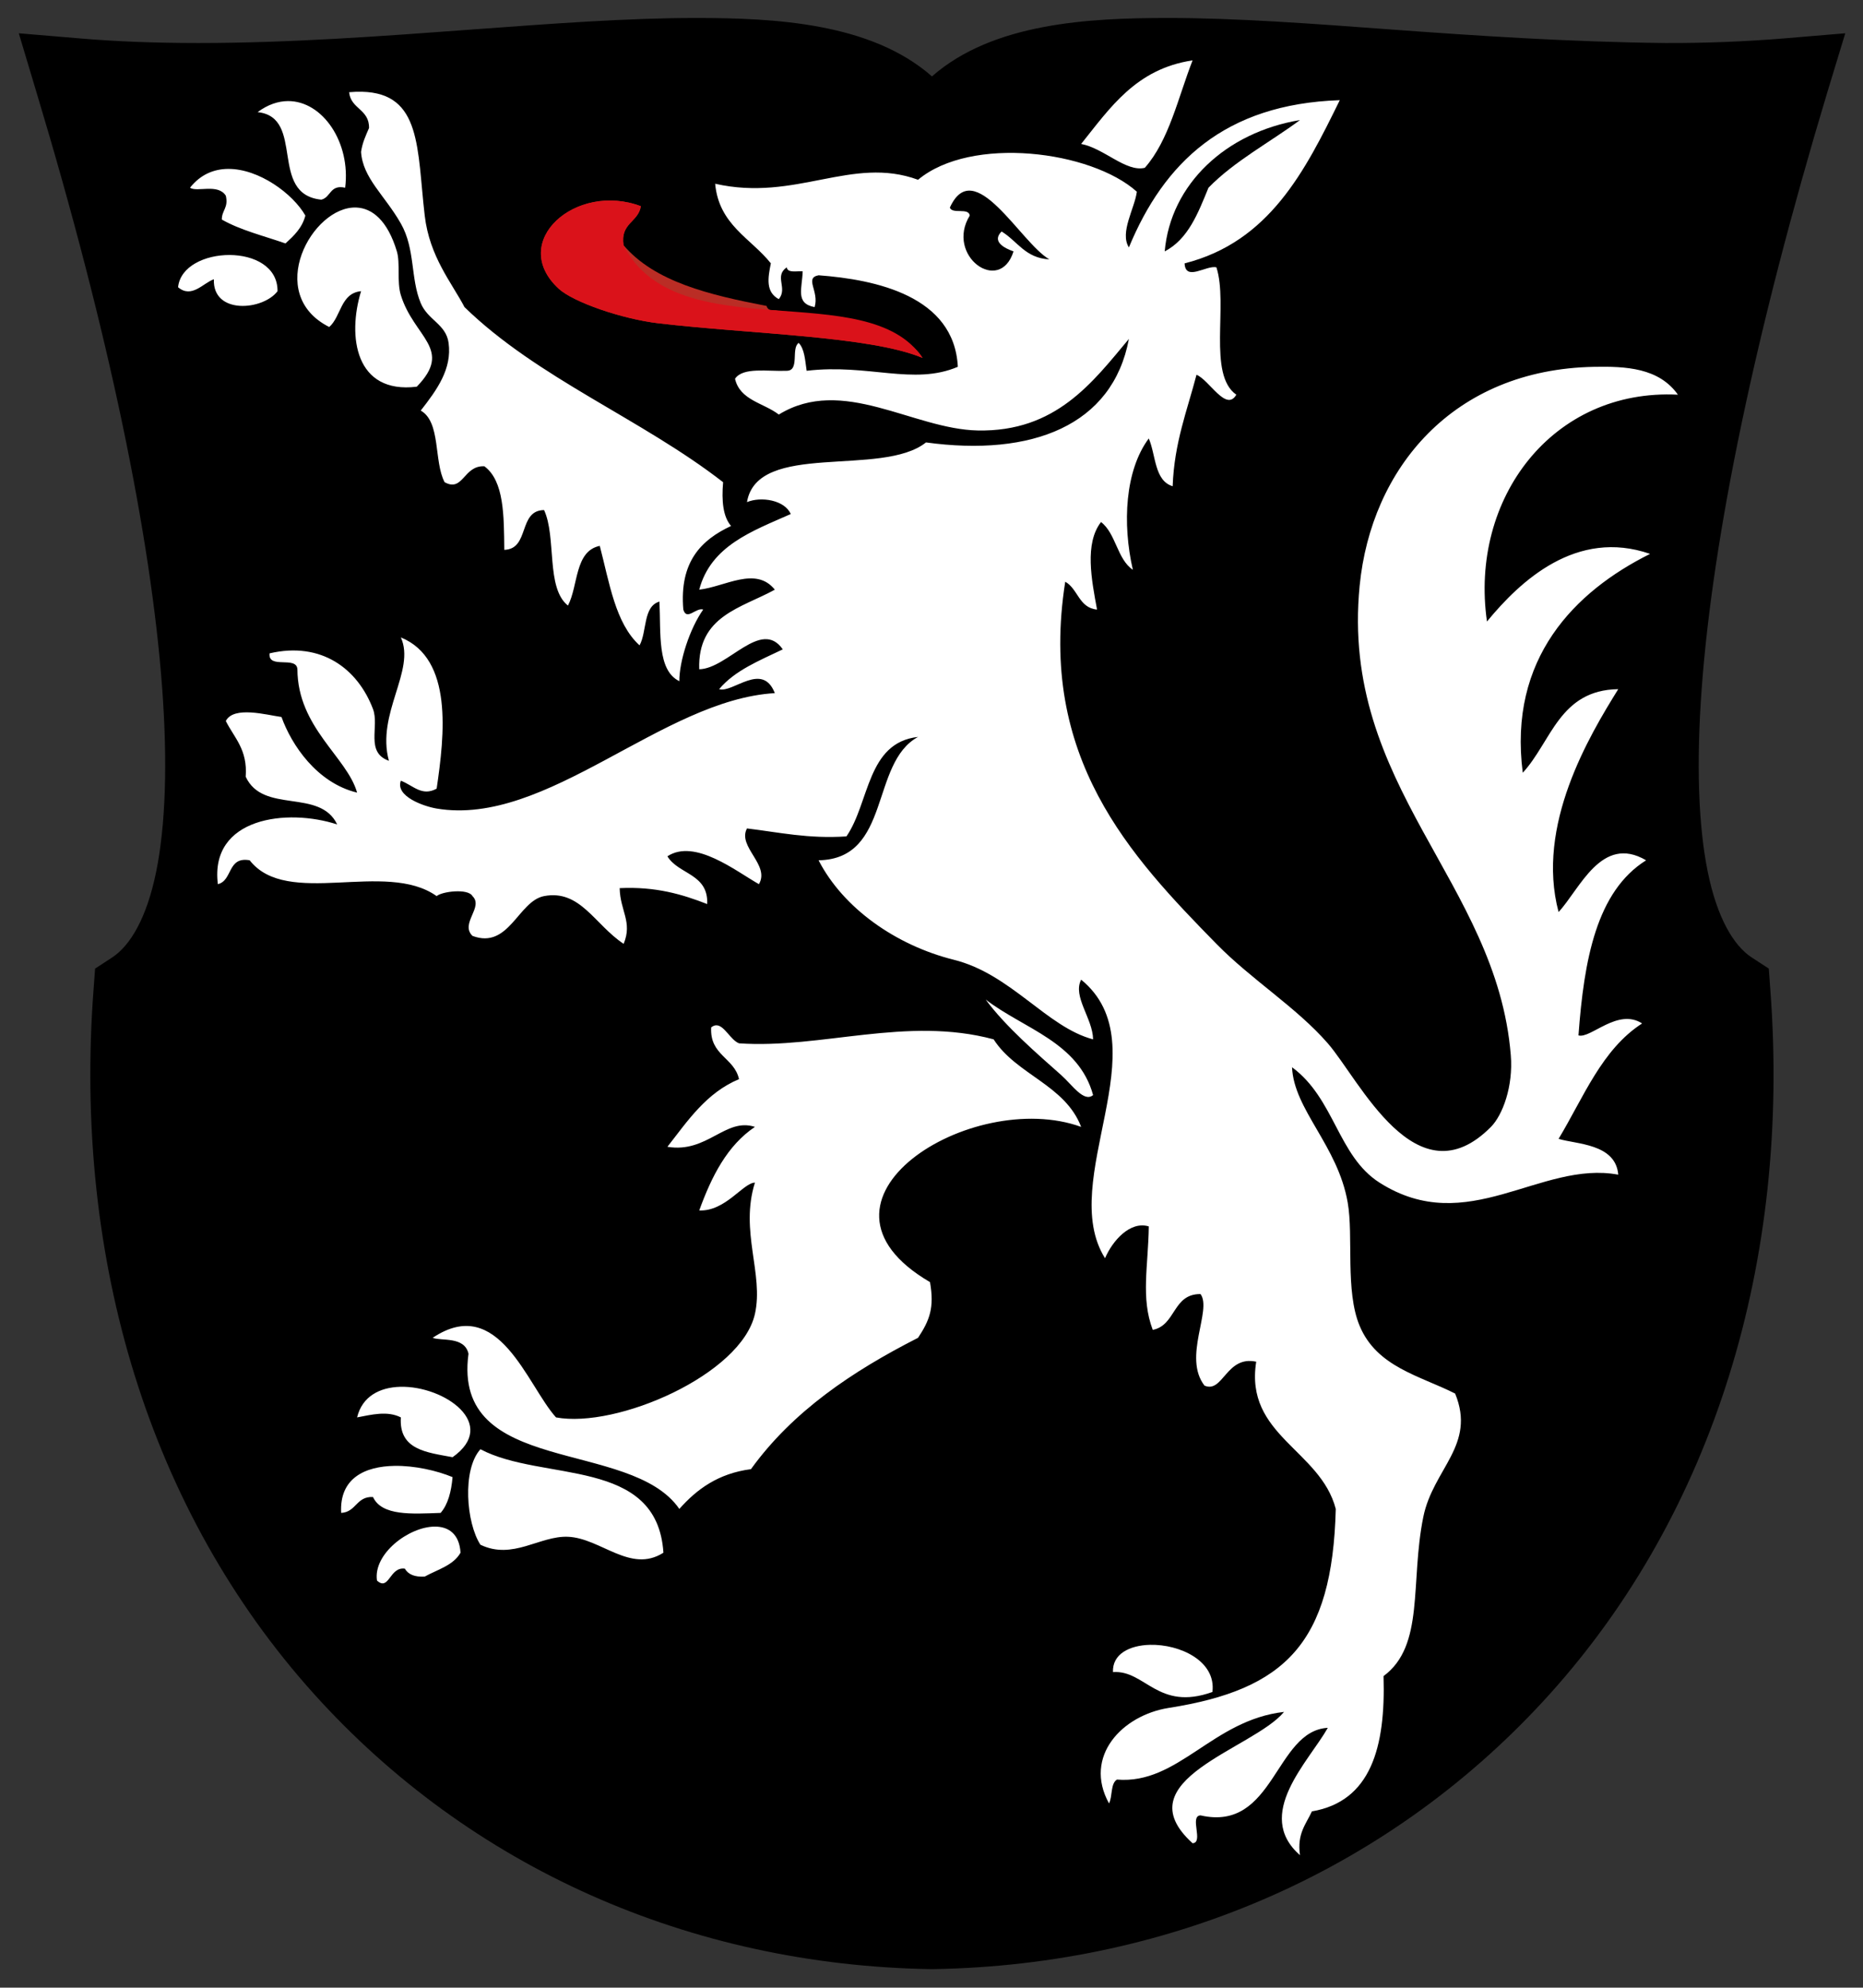 <svg enable-background="new 0 0 595.28 841.89" height="533.311" viewBox="0 0 500 533.311" width="500" xmlns="http://www.w3.org/2000/svg"><rect x="0" y="0" width="500" height="533.311" fill="#333333" stroke="none"/><g transform="translate(-30.246 -182.425)"><path d="m274.238-416.578c-16.822 0-35.631 1.4-55.42 2.857h-.002c-22.344 1.657-45.289 3.353-67.902 3.353-10.746 0-20.359-.372-29.408-1.139h-.002l-15.178-1.273 4.395 14.672.002.006c17.921 59.398 28.388 110.128 31.163 147.671 1.387 18.771.825 34.251-1.499 45.624-2.324 11.373-6.385 18.221-10.871 21.177l-4.267 2.788-.376 5.125c-5.108 67.533 14.162 129.709 54.59 174.649 38.756 43.083 93.29 67.371 153.189 68.332h.047.249.049c59.899-.962 114.44-25.25 153.197-68.349v-.002c40.425-44.937 59.687-107.091 54.583-174.619v-.013l-.377-5.132-4.273-2.779-.002-.002c-4.479-2.955-8.535-9.805-10.857-21.177-2.322-11.374-2.884-26.853-1.497-45.626 2.774-37.542 13.233-88.273 31.136-147.672l.004-.014 4.459-14.661-8.818.739-6.389.535c-9.781.798-19.591 1.179-29.404 1.141-23.631-.236-47.626-1.85-67.926-3.346-19.799-1.464-38.585-2.864-55.422-2.864-19.652 0-43.477 1.212-58.581 14.49-15.104-13.287-38.948-14.49-58.592-14.49z" transform="matrix(1.082 0 0 1.082 -79.753 637.985)"/><g transform="matrix(.925 0 0 .925 2.658 53.605)"><path d="m375.844 156.779c-16.408 2.45-23.935 13.779-32.328 24.24 6.658 1.271 13 8.241 18.469 6.926 7.043-7.967 9.652-20.363 13.859-31.166zm-240.988 9.102c-1.159-.028-2.4.014-3.732.131.475 4.914 5.883 4.894 5.773 10.391-.924 2.157-1.93 4.228-2.309 6.926.491 7.62 6.848 12.538 11.543 20.775 4.221 7.411 2.756 15.865 5.77 23.088 2.065 4.949 7.347 6.098 8.082 11.543 1.013 7.513-3.325 13.554-8.082 19.623 5.893 3.342 3.74 14.733 6.926 20.779 5.418 2.999 5.463-4.937 11.545-4.619 5.737 4.267 5.67 14.338 5.771 24.242 7.455-.236 3.939-11.453 11.543-11.543 3.652 7.891.476 22.609 6.928 27.703 3.045-5.8 1.9-15.796 9.234-17.316 2.799 10.669 4.492 22.442 11.541 28.859 2.184-3.971.977-11.334 5.771-12.697.44 9.178-.706 19.944 5.771 23.086-.014-5.916 3.05-15.286 6.926-20.777-2.055-.69-4.793 3.384-5.77 0-1.176-13.872 5.197-20.197 13.852-24.242-2.319-2.682-2.782-7.219-2.309-12.695-23.594-18.35-53.779-30.1-75.031-50.791-3.686-7.053-10.145-14.583-11.541-26.551-2.255-19.267-.825-35.496-18.203-35.914zm283.695 2.443c-33.504 1.126-51.043 18.217-61.184 42.707-2.739-4.332 1.7-11.349 2.309-16.16-13.293-11.92-48.064-16.329-63.482-3.461-19.216-7.067-35.476 6.459-58.871 1.152 1.106 11.972 10.365 15.798 16.16 23.088-.871 4.305-1.531 8.312 2.307 10.389 2.671-3.252-1.456-6.602 2.309-9.236.218 1.709 2.79 1.059 4.617 1.154-.114 4.906-2.244 9.332 3.465 10.389 1.399-4.637-3.058-8.444 1.152-9.232 16.519 1.234 39.373 5.986 40.402 26.547-12.88 5.493-26.025-.968-43.863 1.156-.45-3.015-.595-6.335-2.311-8.082-2.292 1.557.366 8.059-3.463 8.082-5.529.239-12.689-1.148-15.008 2.309 1.419 6.279 8.373 7.02 12.699 10.387 18.523-11.382 38.958 4.243 57.721 4.617 22.718.453 33.364-14.02 43.855-26.549-4.707 25.177-28.195 34.207-58.867 30.014-12.806 10.219-48.92-.517-51.943 17.314 4.133-1.713 10.978-.583 12.699 3.461-11.192 4.97-23.166 9.162-26.551 21.934 7.465-.836 16.384-6.915 21.934 0-9.67 5.34-22.461 7.554-21.934 23.088 8.305-.171 17.929-14.848 24.242-5.773-6.762 3.243-13.909 6.101-18.471 11.543 3.961 1.228 12.548-8.117 16.162 1.154-32.694 1.896-66.114 38.835-98.119 33.477-3.731-.625-12.065-3.545-10.387-8.08 3.63 1.412 6.105 4.659 10.387 2.309 2.284-15.549 4.843-37.648-10.387-43.865 4.362 9.615-7.214 22.096-3.467 35.785-6.923-2.447-2.704-9.957-4.615-15.006-4.416-11.655-14.944-19.667-30.012-16.16-.49 4.72 7.839.622 8.08 4.617.058 16.933 14.438 25.497 17.316 35.783-11.696-2.828-19.041-13.882-21.932-21.934-4.333-.601-13.866-3.289-16.16 1.154 2.432 4.878 6.366 8.254 5.77 16.162 5.044 10.908 21.484 3.279 26.549 13.852-14.497-4.754-37.045-2.06-34.627 17.316 4.354-1.029 2.69-8.086 9.232-6.926 10.909 13.965 39.385-.169 54.252 10.389 1.458-1.327 9.104-2.32 10.393 0 3.318 3.228-3.701 7.934 0 11.541 10.598 3.987 13.264-10.11 20.775-11.541 10.5-2.003 14.692 8.307 23.088 13.85 2.63-6.367-1.028-9.546-1.156-16.158 10.506-.503 18.196 1.811 25.396 4.615.387-8.854-8.377-8.554-11.543-13.852 7.976-5.226 19.939 4.364 26.551 8.082 3.307-5.599-6.313-10.833-3.465-16.162 9.277 1.113 17.726 3.05 28.857 2.309 6.757-9.786 5.891-27.199 20.779-28.857-13.976 7.574-7.694 35.403-28.861 35.787 7.135 13.865 22.419 24.662 39.248 28.857 16.609 4.138 27.032 19.585 40.402 23.082-.103-6.083-6.008-12.422-3.467-17.312 23.357 19.091-7.179 58.342 6.928 80.803 2.171-5.105 7.314-10.884 12.697-9.236-.137 11.377-2.383 20.766 1.154 30.014 6.764-1.32 5.716-10.453 13.852-10.387 3.446 4.592-5.219 18.295 1.156 26.553 5.41 2.316 6.28-8.816 15.008-6.932-3.397 21.382 18.62 25.537 23.082 42.707-.988 38.936-14.627 52.4-48.477 57.717-13.485 2.127-24.837 14.053-17.316 27.703 1.055-2.019.394-5.759 2.309-6.92 17.836 1.485 27.662-17.27 48.48-19.627-8.972 10.809-46.78 19.747-26.545 38.094 3.304-.152-1.003-7.922 2.303-8.082 21.494 4.902 21.547-24.545 36.938-25.395-5.562 9.842-21.542 25.143-8.078 36.939-.896-6.284 1.772-9.003 3.461-12.699 17.107-2.905 21.421-18.588 20.781-39.242 12.01-8.863 7.673-27.162 11.543-46.176 2.861-14.022 15.378-20.783 9.234-35.781-10.286-5.195-22.711-7.689-27.703-19.629-4.248-10.125-1.753-25.966-3.467-35.775-2.877-16.536-15.619-26.909-16.152-39.25 12.386 9.111 13.279 25.778 25.391 33.479 25.533 16.23 46.606-6.507 69.258-2.314-.74-9.07-12.316-8.814-17.312-10.393 7.239-12.005 12.535-25.938 24.236-33.475-7.088-4.577-14.929 4.498-18.465 3.467 1.606-21.868 5.197-41.745 19.621-50.789-12.959-7.624-19.257 8.426-25.395 15.004-6.678-25.16 8.883-51.07 17.312-64.643-17.071.241-19.392 15.237-27.701 24.242-4.271-33.156 15.097-52.603 36.939-63.484-21.363-7.404-37.676 7.863-47.324 19.619-5.116-35.767 19.082-67.617 55.406-65.795-5.566-7.857-15.236-8.235-24.252-8.08-41.069.707-64.771 29.585-68.096 63.488-5.728 58.352 39.791 85.71 43.857 136.211.731 9.055-2.395 17.366-5.764 20.771-21.657 21.864-38.109-13.648-47.334-24.238-9.133-10.483-22.048-18.38-32.318-28.857-24.937-25.443-51.901-54.016-43.863-105.043 3.714 2.057 3.947 7.594 9.232 8.08-1.593-8.579-3.69-19.163 1.152-25.395 4.354 3.347 4.651 10.75 9.234 13.854-3.087-13.401-2.271-28.839 4.619-38.096 2.086 4.845 1.603 12.253 6.93 13.855.462-12.619 4.21-21.951 6.92-32.322 3.683 1.451 8.609 10.905 11.547 5.77-8.398-5.837-2.282-26.189-5.771-36.938-2.87-.715-9 4.209-9.23-1.152 24.548-6.23 34.898-26.663 45.018-47.328zm-305.203.262c-2.831.024-5.814 1.008-8.773 3.199 13.954 1.517 3.039 23.809 18.469 25.396 2.821-.645 2.46-4.468 6.926-3.463 1.671-13.069-6.51-25.219-16.621-25.133zm-17.359 19.672c-4.084.034-7.985 1.593-11.037 5.461 2.043 1.388 8.091-1.31 10.391 2.307.832 3.528-1.181 4.207-1.156 6.926 5.383 3.084 12.199 4.732 18.471 6.928 2.405-2.212 4.81-4.425 5.77-8.082-3.595-6.311-13.454-13.614-22.437-13.539zm37.193 11.203c-12.791-.469-26.786 25.114-7.832 34.658 3.487-3.053 3.259-9.825 9.238-10.389-4.032 13.158-1.675 29.891 16.16 27.705 10.696-10.974-.798-14.232-4.617-26.551-1.203-3.875-.129-9.283-1.156-12.697-2.696-8.979-7.166-12.557-11.793-12.727zm-36.74 13.77c-7.073-.027-14.321 3.253-14.951 9.346 3.943 3.367 7.304-1.244 10.387-2.309-.404 10.34 14.258 9.054 18.471 3.463.067-7.138-6.833-10.473-13.906-10.5zm219.371 215.967c5.713 7.79 15.114 15.881 21.936 21.934 3.176 2.823 6.58 8.014 9.234 5.773-4.232-15.397-20.072-19.183-31.17-27.707zm-78.004 7.471c-.518-.037-1.06.138-1.641.609-.449 8.145 6.698 8.696 8.076 15.01-9.495 3.967-14.869 12.063-20.773 19.621 11.581 1.946 16.794-8.576 25.393-5.775-8.057 5.413-12.575 14.365-16.16 24.244 7.631.301 12.728-8.021 16.16-8.074-4.44 14.123 2.608 26.459 0 38.088-3.947 17.62-40.102 33.281-57.715 30.01-8.402-9.312-16.615-35.921-35.783-23.086 2.5 1.001 9.231-.51 10.391 4.619-4.829 35.729 47.007 24.473 61.176 45.016 5.064-5.702 11.254-10.29 20.779-11.535 12.103-16.759 29.354-28.368 48.482-38.1 3.346-5.065 4.778-8.717 3.465-16.154-40.609-23.761 12.145-56.5 43.857-45.025-4.685-12.237-18.772-15.084-25.395-25.396-25.257-6.792-50.05 2.81-73.877 1.156-2.413-.958-4.192-5.068-6.436-5.227zm-91.873 104.857c-5.825.156-11.011 2.701-12.502 8.875 4.236-.798 8.775-1.982 12.697 0-.612 9.464 7.56 10.143 15.006 11.547 13.527-9.552-2.385-20.766-15.201-20.422zm23.283 18.111c-5.35 5.92-4.113 21.421 0 27.701 9.402 4.512 17.169-2.648 25.395-2.311 9.56.404 18.131 10.731 27.701 4.623-1.818-27.885-35.086-20.465-53.096-30.014zm-24.912 4.824c-8.558.131-16.049 3.548-15.494 13.643 4.389-.23 4.381-4.855 9.236-4.611 2.551 5.525 11.247 4.914 19.625 4.611 2.141-2.473 3.085-6.148 3.461-10.381-4.618-1.901-10.973-3.351-16.828-3.262zm11.676 17.613c-7.553.033-17.944 7.931-16.775 15.658 3.525 3.191 3.615-4.06 8.078-3.463.98 1.708 2.903 2.481 5.773 2.307 3.722-2.052 8.304-3.236 10.387-6.926-.329-5.454-3.507-7.593-7.463-7.576zm207.49 34.297c-5.927.146-10.955 2.68-10.721 7.91 9.373-.667 13.011 11.44 28.854 5.768 1.114-9.008-9.47-13.892-18.133-13.678z" fill="#fff"/><g clip-rule="evenodd" fill-rule="evenodd"><path d="m407.005 174.094c-8.842 6.548-18.944 11.838-26.548 19.625-3.016 7.374-5.871 14.906-12.697 18.468 1.702-19.5 17.767-34.526 39.245-38.093z"/><path d="m334.282 214.495c-6.976-.336-9.288-5.328-13.852-8.082-2.987 2.968.97 4.895 3.464 5.773-4.012 12.754-19.833 1.197-12.696-10.39-.296-2.396-5.072-.314-5.776-2.308 7.054-15.537 20.474 10.187 28.86 15.007z"/></g></g><g clip-rule="evenodd" fill-rule="evenodd" stroke-width=".925"><path d="m249.934 266.831c8.29 4.893 23.011 3.353 27.916 11.631-14.003-5.895-46.061-6.378-70.949-9.305-9.605-1.131-22.783-5.622-26.752-9.303-13.566-12.584 4.643-28.699 22.099-22.099-.705 4.333-5.577 4.503-4.652 10.466 8.379 9.844 23.09 13.354 38.382 16.286.258.906.975 1.351 2.326 1.161 2.731.372 4.366 1.839 8.143 1.164h2.326c.387-.001.774-.001 1.161-.001z" fill="#ba2d25"/><path d="m277.85 278.463c-14.003-5.895-46.061-6.378-70.949-9.305-9.605-1.131-22.783-5.622-26.752-9.303-13.566-12.584 4.643-28.699 22.099-22.099-.705 4.333-5.577 4.503-4.652 10.466 14.296 28.244 65.558 8.095 80.254 30.241z" fill="#da121a"/></g></g></svg>